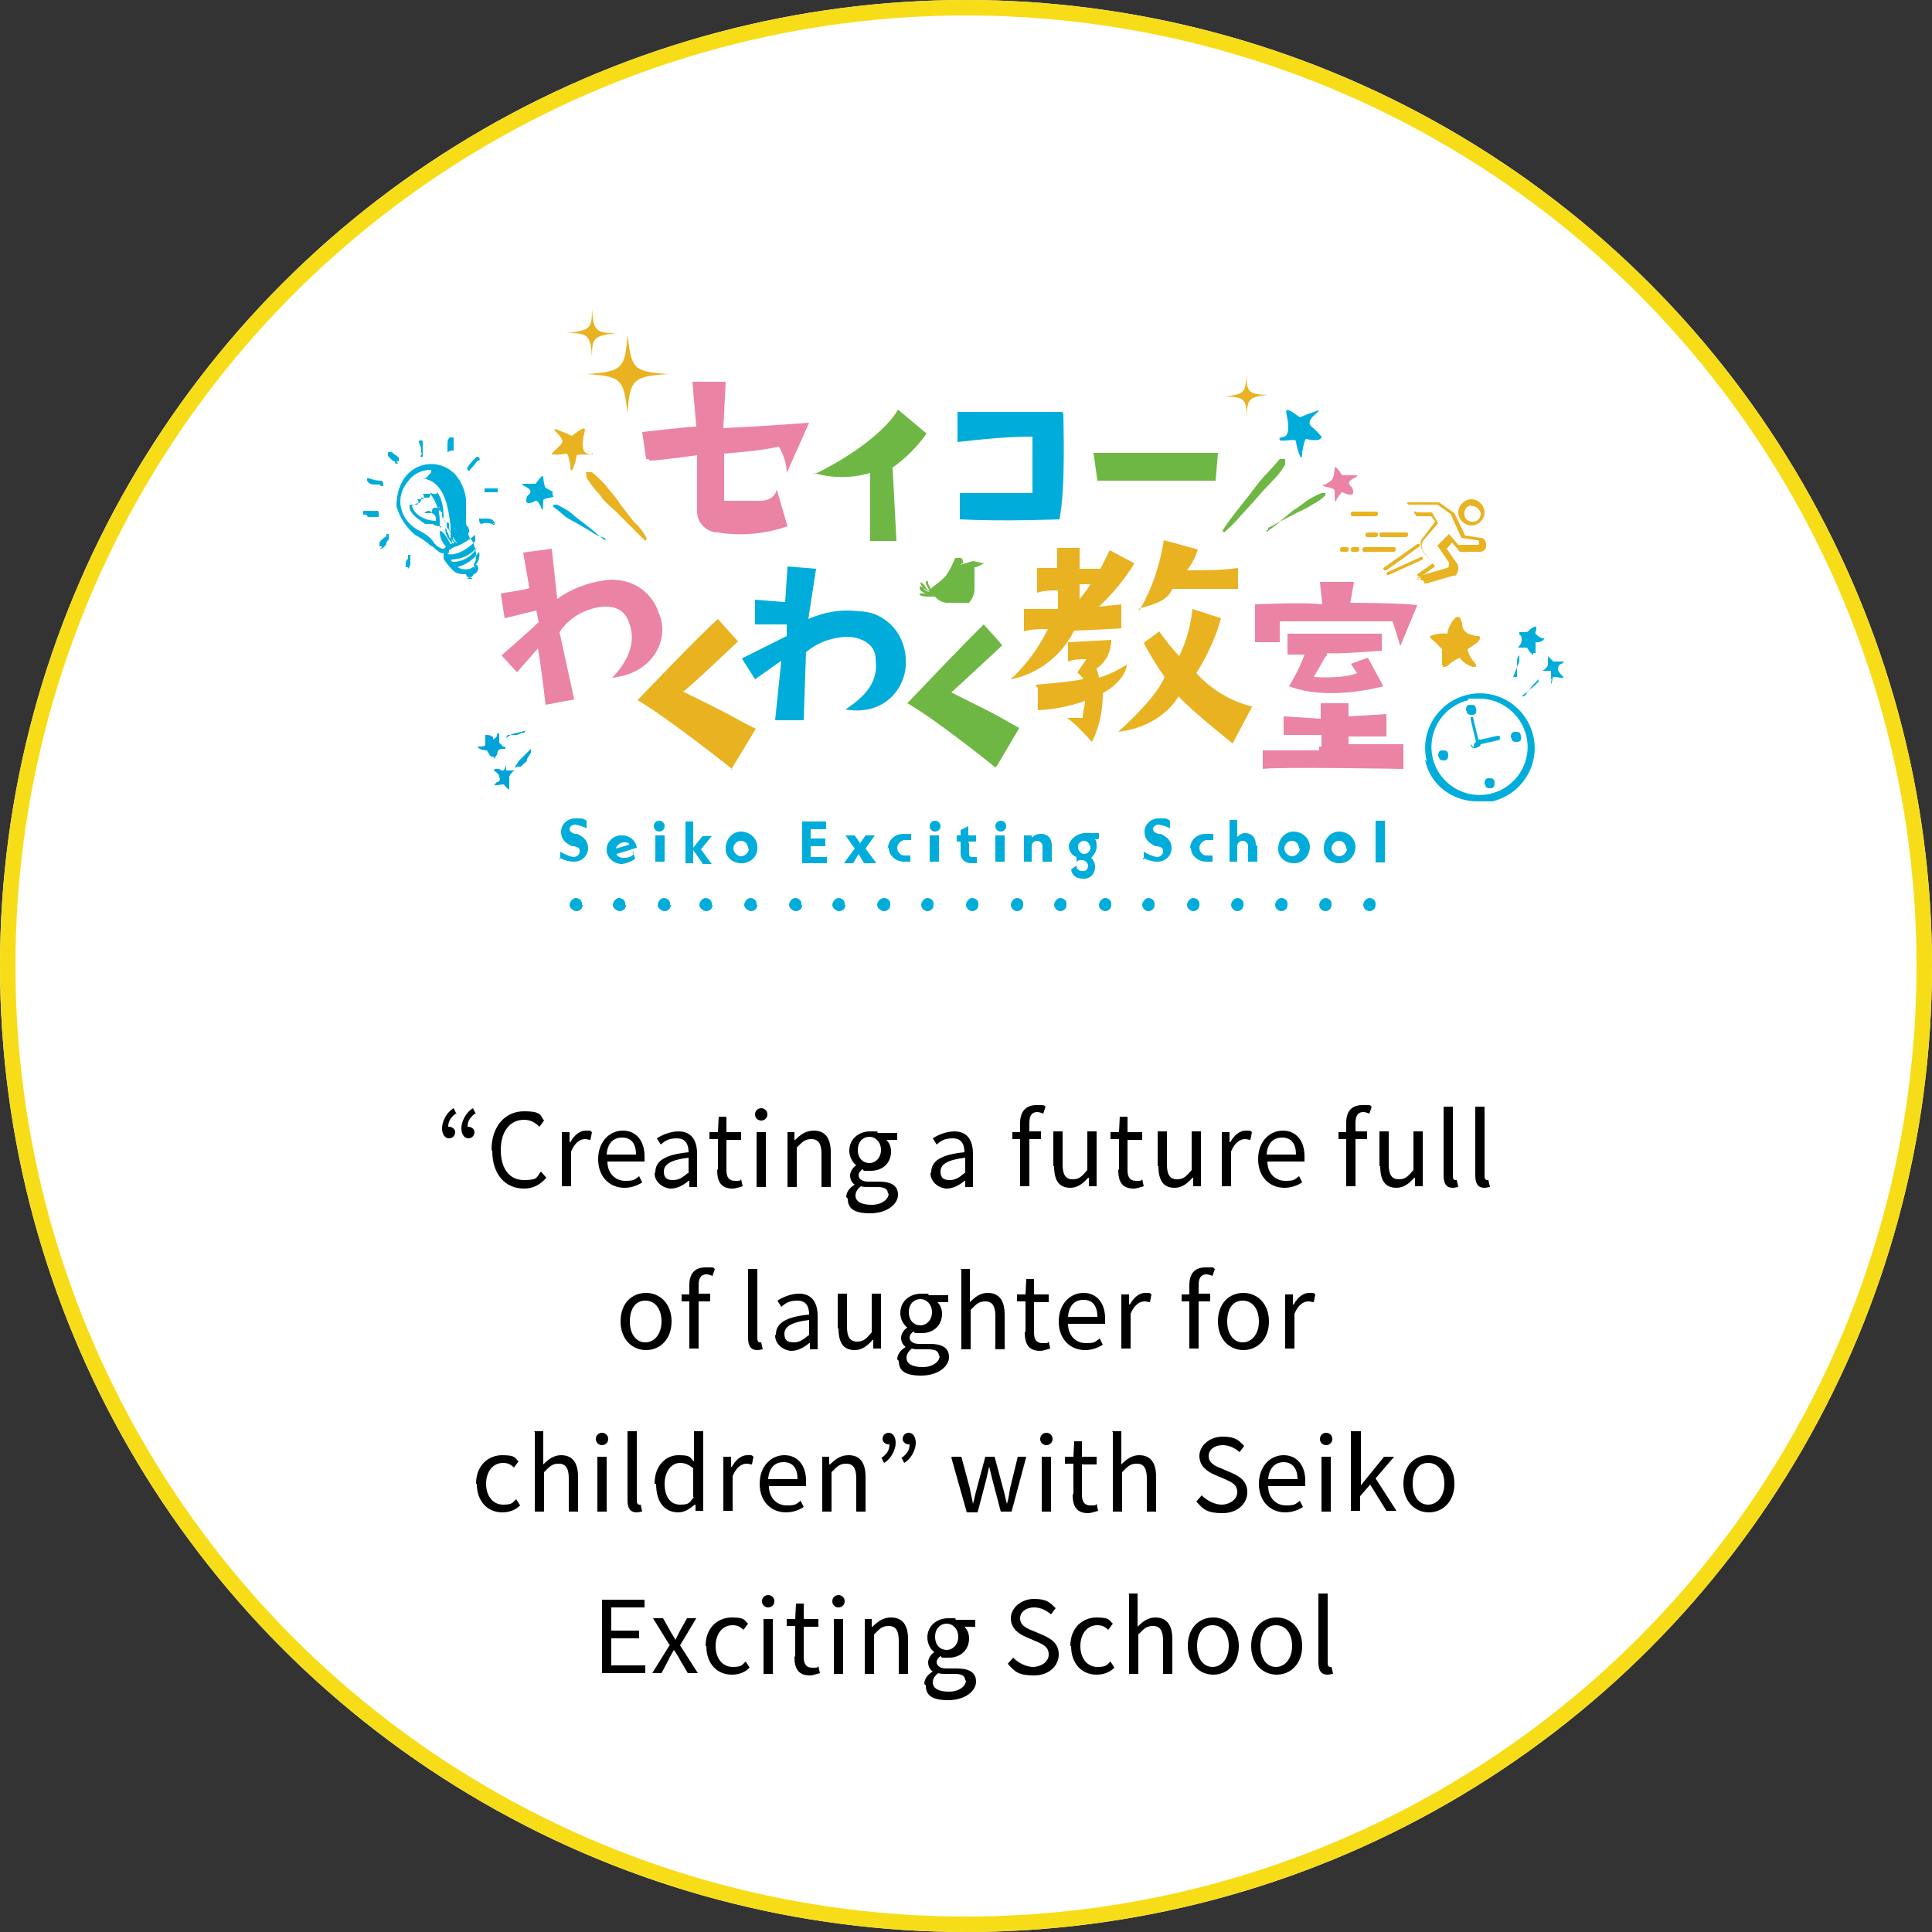 <?xml version="1.0" encoding="UTF-8"?>
<svg id="Layer_1" data-name="Layer 1" xmlns="http://www.w3.org/2000/svg" version="1.1" viewBox="0 0 250 250">
  <rect x="0" y="0" width="250" height="250" fill="#333333" stroke="none"/>
  <defs>
    <style>
      .cls-1 {
        fill: #6eb744;
      }

      .cls-1, .cls-2, .cls-3, .cls-4, .cls-5, .cls-6, .cls-7, .cls-8, .cls-9, .cls-10 {
        stroke-width: 0px;
      }

      .cls-11 {
        fill: none;
        stroke: #f7dd18;
        stroke-width: 2px;
      }

      .cls-2, .cls-10 {
        fill: #e8b221;
      }

      .cls-3 {
        fill: #000;
      }

      .cls-4 {
        fill: #00a4d9;
      }

      .cls-5, .cls-6 {
        fill: #00adda;
      }

      .cls-6, .cls-8, .cls-10 {
        fill-rule: evenodd;
      }

      .cls-7, .cls-8 {
        fill: #eb83a5;
      }

      .cls-9 {
        fill: #fff;
      }
    </style>
  </defs>
  <g id="_mitsui" data-name=" mitsui">
    <g id="_楕円形_13" data-name=" 楕円形 13">
      <circle class="cls-9" cx="125" cy="125" r="125"/>
      <circle class="cls-11" cx="125" cy="125" r="124"/>
    </g>
  </g>
  <g id="_グループ_279" data-name=" グループ 279">
    <g id="_グループ_2512" data-name=" グループ 2512">
      <g id="_グループ_2497" data-name=" グループ 2497">
        <g id="_グループ_2491" data-name=" グループ 2491">
          <path id="_パス_6" data-name=" パス 6" class="cls-2" d="M190.4,68c-.9,0-1.7-.8-1.7-1.7s.8-1.7,1.7-1.7,1.7.8,1.7,1.7-.8,1.7-1.7,1.7h0ZM190.4,65.4c-.6,0-1,.6-.9,1.2,0,.6.6,1,1.2.9.5,0,.9-.5.9-1s-.6-1.1-1.2-1h0Z"/>
        </g>
        <g id="_グループ_2493" data-name=" グループ 2493">
          <path id="_パス_8" data-name=" パス 8" class="cls-2" d="M184.1,75.1c-.2,0-.3,0-.3-.3h0v-.3l3.4-1c.3,0,.3-.3.3-.7h0l-1.5-2.2,1.5-1.5,1.2,1.4h2.4c.2,0,.3,0,.3-.3h0c0-.2-.1-.3-.3-.3h0l-2-.3-1.4-3.1-1.7-1.2h-3.6c-.2,0-.3,0-.3-.3h4.1l2,1.4,1.4,2.9,2,.3c.4,0,.7.4.7.8v.3c0,.4-.4.7-.8.7h-2.6l-1-1.2-.7.8,1.4,2c.2.5.1,1.2-.3,1.5h-.3l-3.4,1h-.3v-.2l-.2-.2Z"/>
        </g>
        <g id="_グループ_2494" data-name=" グループ 2494">
          <path id="_パス_9" data-name=" パス 9" class="cls-2" d="M183.7,74.6c-.2,0-.3,0-.3-.3h0l2-1.4-1.2-1.4c-.5-.7-.5-1.7,0-2l1.5-2-.5-.7h-1.9s-.3-.3-.3-.5c0,0,0-.3.3,0h2l.8,1.4-1.9,2.2c-.3.5-.3,1.1,0,1.5l1.5,1.9-2.4,1.7h.3l-.2-.3h.3Z"/>
        </g>
        <g id="_グループ_2495" data-name=" グループ 2495">
          <path id="_パス_10" data-name=" パス 10" class="cls-2" d="M179.7,74.4c-.2,0-.3,0-.3-.3h0l4.4-2h.3v.3h0l-4.4,2Z"/>
        </g>
        <g id="_グループ_2496" data-name=" グループ 2496">
          <path id="_パス_11" data-name=" パス 11" class="cls-2" d="M179.3,73.8c-.2,0-.3,0-.3-.3h0l4.4-3.1h.3v.3l-4.3,3.1h-.2.1Z"/>
        </g>
      </g>
      <g id="_グループ_2507" data-name=" グループ 2507">
        <g id="_グループ_2504" data-name=" グループ 2504">
          <path id="_パス_17" data-name=" パス 17" class="cls-2" d="M180.3,71.4h-3.7c-.2,0-.3,0-.3-.3h0c0-.2.1-.3.3-.3h3.7c.2,0,.3,0,.3.3h0c0,.2-.1.3-.3.3Z"/>
        </g>
        <g id="_グループ_2505" data-name=" グループ 2505">
          <path id="_パス_18" data-name=" パス 18" class="cls-2" d="M175.6,71.4h-.5c-.2,0-.3,0-.3-.3h0c0-.2.1-.3.3-.3h.5c.2,0,.3,0,.3.3h0c0,.2-.1.3-.3.3Z"/>
        </g>
        <g id="_グループ_2506" data-name=" グループ 2506">
          <path id="_パス_19" data-name=" パス 19" class="cls-2" d="M174.2,71.4h-.5c-.2,0-.3,0-.3-.3h0c0-.2.1-.3.3-.3h.5c.2,0,.3,0,.3.3h0c0,.2,0,.3-.3.3Z"/>
        </g>
      </g>
      <g id="_グループ_2508" data-name=" グループ 2508">
        <path id="_パス_20" data-name=" パス 20" class="cls-2" d="M178,66.8h-2.9c-.2,0-.3,0-.3-.3h0c0-.2.1-.3.3-.3h2.9c.2,0,.3,0,.3.3h0c0,.2-.1.3-.3.3Z"/>
      </g>
      <g id="_グループ_2511" data-name=" グループ 2511">
        <g id="_グループ_2509" data-name=" グループ 2509">
          <path id="_パス_21" data-name=" パス 21" class="cls-2" d="M181.9,69.5h-3.1c-.2,0-.3,0-.3-.3h0c0-.2,0-.3.3-.3h3.1c.2,0,.3,0,.3.3h0c0,.2-.1.3-.3.3Z"/>
        </g>
        <g id="_グループ_2510" data-name=" グループ 2510">
          <path id="_パス_22" data-name=" パス 22" class="cls-2" d="M178,69.5h-1c-.2,0-.3,0-.3-.3h0c0-.2.1-.3.3-.3h1c.2,0,.3,0,.3.3h0c0,.2-.1.3-.3.3Z"/>
        </g>
      </g>
    </g>
    <path id="_パス_116" data-name=" パス 116" class="cls-7" d="M83.6,59.3l-.5-3.4s6.1-.7,7-.7l-.5-5.8h4.3l-.3,6s6.1-.3,11.1-.7l-2.9,6.5c0-1.2-.4-2.3-1-3.4-2.4.5-4.7.7-7.1.9v6.1h4.8c1,0,1.9-.6,2-1.5l1.4,4.8c-2.9,1-6,1.3-9,.8-1.5,0-2.8-1.3-2.7-2.9v-7.1s-4.9.7-6.1.7h0l-.2-.2h-.3Z"/>
    <path id="_パス_117" data-name=" パス 117" class="cls-1" d="M105.5,61.3c4.6-2.2,9.2-5.6,10.7-8.3l3.7,3.1c-1.2,1.7-2.7,3.2-4.4,4.4l.5,9.5h-3.4v-8.8c-2.4.7-4.9.7-7.3,0h0l.2.2h0Z"/>
    <path id="_パス_118" data-name=" パス 118" class="cls-5" d="M137.6,53.4c0,2,.3,9.5-.5,13.8,0,0-7.3.3-12.9,0v-3.4h9.4v-7.3c-3.1,0-6.3.3-9.7.7v-3.9h13.6v.3l.2-.2h-.1Z"/>
    <path id="_パス_119" data-name=" パス 119" class="cls-1" d="M141.6,58.6h16l-.3,3.6h-15.3l-.5-3.6h.2,0Z"/>
    <path id="_パス_120" data-name=" パス 120" class="cls-7" d="M85.3,79.4c1.4,3.6-1,7.8-6.1,8.3,2-2,3.2-4.6,2.2-7.1-.5-1.7-2-2.4-4.1-2-2,.4-3.8,1.5-4.9,3.2l1.9,8.7-3.7.7s-.7-6-1-7.3l-2.7,3.1-2-2.2s3.7-3.2,4.8-4.3l-.3-1.5-4.1,1-.5-3.2s3.2-.5,3.7-.7l-.8-4.6,3.7-.5.7,6.5c1.8-1.3,3.9-2.1,6.1-2.4,3.2-.5,6.2,1.3,7.1,4.4h.2-.2Z"/>
    <path id="_パス_121" data-name=" パス 121" class="cls-2" d="M94.6,99.4s-8.3-6.6-12.1-8.8c0,0,8.3-8.7,10.4-10.5l2.6,2.9s-6.1,5.8-7.1,6.5c8,3.9,6.1,3.2,9.4,4.8l-3.2,5.3h.2l-.2-.2Z"/>
    <path id="_パス_122" data-name=" パス 122" class="cls-5" d="M117.2,85.2c.3,3.7-2.7,7.5-7.8,6.6,2.6-1.7,4.3-3.6,3.9-6.5,0-1.7-1.4-2.7-3.4-2.9-2.1,0-4.1.7-5.6,2l-.3,8.8h-3.7l.8-7.7-3.4,2.4-1.7-2.7,5.8-2.9v-1.5h-4.1v-3.2s3.6.3,3.9.3l.3-4.6,3.7.3-1,6.5c2-.9,4.3-1.3,6.5-1,3.3,0,5.9,2.7,6.1,6h0Z"/>
    <path id="_パス_123" data-name=" パス 123" class="cls-1" d="M128.8,99.3s-7.8-6.3-11.4-8.3c0,0,7.8-8.2,9.9-10.2l2.4,2.7s-5.8,5.4-6.6,6.1c7.5,3.7,6,3.1,8.8,4.6l-2.9,4.9h0s-.2.2-.2.2Z"/>
    <path id="_パス_124" data-name=" パス 124" class="cls-2" d="M131,87.7c1.9-1.8,3.4-3.9,4.6-6.3-1,0-2.1,0-3.1.3v-2.9h4.4v-2.4c-.9,0-1.8,0-2.7.3v-3.2h2.6v-2.6h2.9v2.7h2.7l1.2-2.4,3.2,1.7c-1.3,2.1-2.8,3.9-4.6,5.6l2.9-.3v3.1s-4.9.3-6.1.3c-1.6,3.2-4.6,5.6-8.2,6.3h0l.2-.3h0ZM134.1,88.6s6-.5,6.1-.8l-.8-.8,1.2-1.7c-.8,0-1.6,0-2.4.3v-2.5l5.6-.3c0,1.5-.7,2.9-1.9,3.7,0,.3.3.7.3,1.2,1.3-.4,2.5-1,3.6-1.7,0,.8-.8,2.4-3.1,3.7,0,2.2-.4,4.3-1.4,6.3-1-1.1-2-2.2-3.2-3.1h2c0-.8.3-1.7.3-2.2-2,.7-4,1.1-6.1,1.2v-2.9h0l-.3-.3h0ZM139.7,77.5c.5-.6,1-1.2,1.4-1.9h-1.4v1.9h0ZM162.1,91.3l-2.6,4.9s-5.4-4.3-7-6.1c0,0-2,3.9-7.8,4.6,2.2-2,5.1-4.9,6-7.1-1-1.4-1.9-2.9-2.7-4.4l2-1.5c.8,1.1,1.6,2.2,2.6,3.2.9-1.9,1.5-4,1.7-6.1l3.7,1.2c-.7,2.5-1.8,4.9-3.2,7.1,1.9,2.1,4.4,3.6,7.1,4.3h.2ZM147.5,78.9c1.6-2.8,2.6-5.8,3.1-9l4.4,1.2c-.3,1-.8,1.9-1.4,2.7,2.2,0,4.4,0,6.6-.3v2.7h-8.5c-.7,1.7-2.6,2-4.4,2.6h0l.2.2h0Z"/>
    <path id="_パス_125" data-name=" パス 125" class="cls-7" d="M174.4,78s6.8,0,9,.3l-2.2,5.3s-.8-2.6-1-3.2h-14.6v2.7h-3.2v-4.9s6.8-.3,8.7,0l-.3-2.9h4.4l-.5,2.9h0l-.2-.2h0ZM171,96.6v-1.5h-4.9v-2.4l4.8.3v-2h3.6v1.7l4.9-.3v2.9h-4.9v1h7.1v3.2s-16.3-.3-18.2,0v-2.4h7.3v-.5h.3,0ZM171.5,85l-1.5,2.6s3.6.3,5.6-.5l-.8-1.2,2.2-.8,2,3.7s-7,2-12.2,0c.8-1.3,1.5-2.7,2-4.1h-2.2v-2.7h12.2v2.2s-6.1.5-7.1.3h0v.3l-.2.2Z"/>
    <path id="_パス_126" data-name=" パス 126" class="cls-1" d="M158.1,68.8c.5-.8,1.1-1.6,1.7-2.4l1.9-2.4c.6-.8,1.2-1.6,1.9-2.4.7-.7,1.4-1.5,2-2.2h.7v.7c-.5.9-1.2,1.7-1.9,2.4s-1.4,1.5-2,2.2l-2,2.2c-.6.7-1.3,1.4-2,2h0l-.2-.2h0Z"/>
    <path id="_パス_127" data-name=" パス 127" class="cls-6" d="M165.7,56.6c-.8.9,2,0,2,.5s.8,3.4.8,1.4c0,0,.3-1.7.5-1.7,0,0,2,.5,2-.3-.4-.5-.9-1-1.4-1.4-.7-.9,1.4-1.9,1-2,0,0-1.5.5-2.4.9-2.7-2-1.5-.5-1.5,1.2s-.8,1.2-1.2,1.5h.2Z"/>
    <path id="_パス_128" data-name=" パス 128" class="cls-1" d="M164,68.8c.5-.5,1.2-.8,1.7-1.4l1.7-1.4c.5-.3,1.2-.8,1.7-1.2.6-.4,1.2-.7,1.9-1h.5v.3c-.5.5-1.1.9-1.7,1.2-.6.4-1.2.7-1.9,1l-1.9,1c-.7.3-1.2.7-1.9,1h0v.3h-.2v.2Z"/>
    <path id="_パス_129" data-name=" パス 129" class="cls-8" d="M171.3,62.7c-.7.3,1.4.3,1.4.8s0,2.2.3,1c0,0,.7-1,.7-.8,0,0,1.4.7,1.4,0s-.3-.7-.5-1c-.3-.7,1.2-.9,1-1.2h-1.9c-1.4-2-.8-.7-1.2.3,0,.3-.7.7-1,.9h-.2Z"/>
    <path id="_パス_130" data-name=" パス 130" class="cls-2" d="M83.7,69.7c-.4-.8-1-1.6-1.7-2.2l-1.7-2.2c-.5-.8-1.1-1.5-1.7-2.2-.6-.8-1.3-1.4-2-2h-.7c-.2,0,0,.3,0,.7.5.8,1,1.5,1.7,2.2.5.8,1.2,1.4,1.9,2l2,2,2,2h0s.2-.3.2-.3Z"/>
    <path id="_パス_131" data-name=" パス 131" class="cls-10" d="M76.6,58.5c.7.7-2,0-2,.5s-.8,3.1-.8,1.2c0,0-.3-1.7-.5-1.5,0,0-2,.3-1.9,0l1.2-1.2c.7-.9-1.2-1.7-.8-2,0,0,1.4.5,2.2.9,2.6-2,1.4-.5,1.4,1s.7,1.2,1,1.5h0l.3-.3h0Z"/>
    <path id="_パス_132" data-name=" パス 132" class="cls-5" d="M78.3,69.9c-.5-.3-1-.8-1.5-1.2l-1.5-1.2c-.5-.3-1-.8-1.5-1.2s-1.2-.7-1.7-1h-.5v.3c.5.3,1,.8,1.5,1.2s1.2.7,1.7,1l1.7,1c.5.4,1.1.6,1.7.8h0l.2.2h0Z"/>
    <path id="_パス_133" data-name=" パス 133" class="cls-6" d="M71.5,64.1c.7.3-1.4.3-1.2.7,0,0,0,2-.3.8,0,0-.5-1-.7-.8,0,0-1.2.7-1.2,0s.3-.7.5-1c.3-.7-1.2-.9-1-1.2h1.7c1.4-1.9.8-.7,1.2.3,0,.3.7.5,1,.7v.5h0Z"/>
    <path id="_パス_134" data-name=" パス 134" class="cls-10" d="M75.9,48.4c4.6.3,4.8.7,5.3,5.1.3-4.4.7-4.8,5.3-5.1-4.6-.3-4.8-.7-5.3-5.1-.3,4.4-.7,4.8-5.3,5.1Z"/>
    <path id="_パス_135" data-name=" パス 135" class="cls-10" d="M73.5,43.1c2.6,0,2.9.3,3.1,3.1,0-2.6.3-2.7,3.1-3.1-2.6,0-2.9-.3-3.1-3.1,0,2.6-.3,2.7-3.1,3.1Z"/>
    <path id="_パス_137" data-name=" パス 137" class="cls-1" d="M124.6,72.7c0-.2,0-.4-.3-.5h-.7c-.3.7-.6,1.4-1,2-.5.8-1.5,1.4-2.2,2,0-.3-.3-.5-.3-.8s-.3-.3-.3,0,.3.7.5,1c-.3,0-.5-.3-.7-.7,0,0-.5-.5-.5-.3,0,.5.8,1,1.2,1.2-.3,0-.6-.2-.8-.5,0,0-.5-.5-.5,0s1,.8,1.4.8c0,0-1.4-.3-1.4,0s1,.3,1.2.3h.8c.3.4.8.7,1.4.8h1v1.5h0v-1.5h1.7v1.7h0v-1.7h.3c.4-.5.7-1.1.7-1.7v-.3h0v-.3h0v-.3h0v-.3h0v-1.7c.4,0,.8-.3,1.2-.5l-1.4-.3h0l-1.7.5.5-.3h0Z"/>
    <path id="_合体_1" data-name=" 合体 1" class="cls-5" d="M184.6,98.4c-.9-3.8,1.5-7.6,5.3-8.5s7.6,1.5,8.5,5.3-1.5,7.6-5.3,8.5h-1.9c-3.3,0-6.2-2.2-6.8-5.4h0l.2.2h0ZM190,90.6c-3.3.8-5.4,4.1-4.6,7.5.8,3.3,4.1,5.4,7.5,4.6,3.3-.8,5.4-4.1,4.6-7.5-.7-2.8-3.2-4.8-6.1-4.8h-1.5l.2.2h0ZM192.1,101.5c0-.3,0-.8.5-.8s.7,0,.8.5c0,.3,0,.8-.5.8h0c-.3,0-.7,0-.7-.5h-.2,0ZM186.1,97.9c0-.3,0-.8.5-.8s.7,0,.8.5c0,.3,0,.8-.5.8h0c-.3,0-.7,0-.7-.5h-.2,0ZM190.7,96.7c0-.3,0-.5.3-.7l-.7-2.9v-.3h.3l.7,2.9h.3l2.2-.5c.2,0,.3,0,.3.3h0c0,.2-.1.3-.3.3h0l-2.2.5c0,.3-.5.5-.8.5s-.5-.2-.5-.5h0l.3.3h0ZM195.5,95.5c0-.3,0-.8.5-.8s.7,0,.8.5,0,.8-.5.8h0c-.3,0-.7,0-.7-.5h-.2,0ZM189.7,92c0-.3,0-.8.5-.8s.7,0,.8.5,0,.8-.5.8h0c-.3,0-.7,0-.7-.5h-.2,0Z"/>
    <g id="_グループ_274" data-name=" グループ 274">
      <path id="_パス_240" data-name=" パス 240" class="cls-5" d="M72.5,111.2v-1c.5.3,1.1.6,1.7.7.4,0,.8-.3.8-.7s0-.5-.7-.7h-.3c-1-.5-1.4-1-1.4-1.9s.8-1.7,1.8-1.7h0c1.2,0,1,0,1.5.3v1c-.5-.3-1-.4-1.5-.5-.3,0-.6.2-.7.5,0,.2,0,.5.7.7h.3c1,.5,1.4,1,1.4,1.9s-.8,1.7-1.8,1.7h0c-.7,0-1.3-.2-1.9-.5h0v.2h0Z"/>
      <path id="_パス_241" data-name=" パス 241" class="cls-5" d="M81.9,110.3l.3.8c-.5.4-1.1.6-1.7.7-1,0-1.9-.7-2-1.7s.7-1.9,1.7-2h.3c1,0,1.8.7,1.9,1.6h0l-2.6.8c0,.3.5.5.8.5.5,0,1,0,1.4-.5h0v-.3h-.2,0ZM79.7,109.8l1.7-.5c0-.3-.3-.3-.7-.3s-1,.4-1,.9h0v-.2h0Z"/>
      <path id="_パス_242" data-name=" パス 242" class="cls-5" d="M84.6,106.9c0-.4.3-.7.7-.7s.7.3.7.7-.3.7-.7.7-.7-.3-.7-.7ZM84.8,108.1h1.2v3.4h-1.2v-3.4Z"/>
      <path id="_パス_243" data-name=" パス 243" class="cls-5" d="M90.9,111.7l-1.2-1.7v1.7h-1v-5.4h1v3.4l1.2-1.5h1.2l-1.4,1.7,1.4,1.9h-1.2Z"/>
      <path id="_パス_244" data-name=" パス 244" class="cls-5" d="M93.9,109.8c0-1.1.7-2.1,1.9-2.2,1.1,0,2.1.7,2.2,1.9s-.7,2.1-1.9,2.2h-.2c-1.1,0-2-.8-2-1.8h0ZM96.8,109.8c0-.5-.4-1-.9-1h0c-.6,0-1,.5-1,1s.5,1,1,1,1-.5,1-1h0Z"/>
      <path id="_パス_245" data-name=" パス 245" class="cls-5" d="M107,110.7v1h-3.2v-5.4h3.1v1h-2v1.2h1.9v1h-1.9v1.4h2l.2-.2h0Z"/>
      <path id="_パス_246" data-name=" パス 246" class="cls-5" d="M111.8,111.7l-.7-1.2-.7,1.2h-1.2l1.4-1.9-1.2-1.7h1.2l.7,1,.7-1h1.2l-1.2,1.7,1.4,1.9h-1.6Z"/>
      <path id="_パス_247" data-name=" パス 247" class="cls-5" d="M114.9,109.8c0-1.1.9-1.9,2-1.9h1v.8h-.8c-.5,0-1,.5-1,1s.4,1,.9,1h.8v.8h-.8c-1.1,0-2-.8-2-1.8h-.2,0Z"/>
      <path id="_パス_248" data-name=" パス 248" class="cls-5" d="M120.3,106.9c0-.4.3-.7.7-.7s.7.3.7.7-.3.7-.7.7-.7-.3-.7-.7ZM120.3,108.1h1.2v3.4h-1.2v-3.4Z"/>
      <path id="_パス_249" data-name=" パス 249" class="cls-5" d="M125.4,109v1.4c0,.3,0,.5.5.5h.5v.8h-.7c-.7,0-1.3-.4-1.4-1.1v-1.7h-.5v-.8h.5v-.7l1-.5v1.2h1v.8h-1v.2h0Z"/>
      <path id="_パス_250" data-name=" パス 250" class="cls-5" d="M128.8,106.9c0-.4.3-.7.7-.7s.7.3.7.7-.3.7-.7.7-.7-.3-.7-.7ZM128.8,108.1h1.2v3.4h-1.2v-3.4Z"/>
      <path id="_パス_251" data-name=" パス 251" class="cls-5" d="M136.1,109.5v2h-1.2v-2c0-.3-.2-.6-.6-.7h-.1c-.4,0-.7.3-.7.7v2h-1v-3.4h1v.3c.3-.3.7-.5,1.2-.5.8,0,1.4.5,1.4,1.5h0Z"/>
      <path id="_パス_252" data-name=" パス 252" class="cls-5" d="M142.1,108.6h-.5c.3,0,.3.5.3,1s-.3,1-.7,1.4c.3.3.5.7.5,1.2,0,.9-.7,1.6-1.6,1.5h0c-.8,0-1.4-.4-1.5-1.2l.7-.5c0,.5.3.7.8.7s.6-.2.7-.6h0c0-.5-.4-.8-.8-.8-.3,0-.6,0-.7.3v-.7c-.6-.2-1-.8-1-1.4s.7-1.5,1.9-1.7h2v.7h0ZM139.5,109.6c0,.5.4.9.8.9s.8-.4.8-.8-.4-.9-.8-.9h0c-.4,0-.8.3-.8.7h0Z"/>
      <path id="_パス_253" data-name=" パス 253" class="cls-5" d="M148,111.2v-1c.5.3,1.1.6,1.7.7.4,0,.8-.3.8-.7s0-.5-.7-.7h-.3c-1-.5-1.4-1-1.4-1.9s.8-1.7,1.8-1.7h0c1.2,0,1,0,1.5.3v1c-.5-.3-1-.4-1.5-.5-.3,0-.6.2-.7.5,0,.2,0,.5.7.7h.3c1,.5,1.4,1,1.4,1.9s-.8,1.7-1.8,1.7h0c-.7,0-1.3-.2-1.9-.5h0v.2h0Z"/>
      <path id="_パス_254" data-name=" パス 254" class="cls-5" d="M154,109.8c0-1.1.9-1.9,2-1.9h1v.8h-.8c-.5,0-1,.5-1,1s.4,1,.9,1h.8v.8h-.8c-1.1,0-2-.8-2-1.8h-.2.1Z"/>
      <path id="_パス_255" data-name=" パス 255" class="cls-5" d="M162.7,109.5v2h-1.2v-2c0-.3-.2-.6-.6-.7h-.1c-.4,0-.7.3-.7.7v2h-1v-5.4h1v2.2c.3-.3.6-.5,1-.5.8,0,1.4.5,1.4,1.5h0l.2.2h0Z"/>
      <path id="_パス_256" data-name=" パス 256" class="cls-5" d="M165.4,109.8c0-1.1.7-2.1,1.9-2.2,1.1,0,2.1.7,2.2,1.9,0,1.1-.7,2.1-1.9,2.2h-.2c-1.1,0-2-.8-2-1.8h0ZM168.1,109.8c0-.5-.4-1-.9-1h0c-.6,0-1,.5-1,1s.5,1,1,1,1-.5,1-1h-.1Z"/>
      <path id="_パス_257" data-name=" パス 257" class="cls-5" d="M171.3,109.8c0-1.1.7-2.1,1.9-2.2,1.1,0,2.1.7,2.2,1.9,0,1.1-.7,2.1-1.9,2.2h-.2c-1.1,0-2-.8-2-1.8h0ZM174.2,109.8c0-.5-.4-1-.9-1h0c-.6,0-1,.5-1,1s.5,1,1,1,1-.5,1-1h-.1Z"/>
      <path id="_パス_258" data-name=" パス 258" class="cls-5" d="M178,106.2h1.2v5.4h-1.2v-5.4Z"/>
    </g>
    <g id="_グループ_275" data-name=" グループ 275">
      <path id="_パス_259" data-name=" パス 259" class="cls-5" d="M75.4,117.1c0,.5-.4.8-.8.8s-.9-.4-.9-.8.4-.9.8-.9h0c.4,0,.8.3.8.7h0c0,0,0,.2,0,.2Z"/>
      <path id="_パス_260" data-name=" パス 260" class="cls-5" d="M81,117.1c0,.5-.4.8-.8.8s-.9-.4-.9-.8.4-.9.8-.9h0c.4,0,.8.3.8.7h0c0,0,0,.2,0,.2Z"/>
      <path id="_パス_261" data-name=" パス 261" class="cls-5" d="M86.8,117.1c0,.5-.4.8-.8.8s-.9-.4-.9-.8.4-.9.8-.9h0c.4,0,.8.3.8.7h0c0,0,0,.2,0,.2Z"/>
      <path id="_パス_262" data-name=" パス 262" class="cls-5" d="M92.2,117.1c0,.5-.4.8-.8.8s-.9-.4-.9-.8.4-.9.8-.9h0c.4,0,.8.3.8.7h0c0,0,0,.2,0,.2Z"/>
      <path id="_パス_263" data-name=" パス 263" class="cls-5" d="M98,117.1c0,.5-.4.8-.8.8s-.9-.4-.9-.8.4-.9.8-.9h0c.4,0,.8.3.8.7h0c0,0,0,.2,0,.2Z"/>
      <path id="_パス_264" data-name=" パス 264" class="cls-5" d="M103.8,117.1c0,.5-.4.8-.8.8s-.9-.4-.9-.8.4-.9.8-.9h0c.4,0,.8.3.8.7h0c0,0,0,.2,0,.2Z"/>
      <path id="_パス_265" data-name=" パス 265" class="cls-5" d="M109.4,117.1c0,.5-.4.8-.8.8s-.9-.4-.9-.8.4-.9.8-.9h0c.4,0,.8.3.8.7h0c0,0,0,.2,0,.2Z"/>
      <path id="_パス_266" data-name=" パス 266" class="cls-5" d="M115.2,117.1c0,.5-.4.8-.8.8s-.9-.4-.9-.8.4-.9.9-.9h0c.4,0,.8.3.8.7h0v.2Z"/>
      <path id="_パス_267" data-name=" パス 267" class="cls-5" d="M120.8,117.1c0,.5-.4.8-.8.8s-.8-.4-.8-.8.4-.9.8-.9h0c.4,0,.8.3.8.7h0v.2Z"/>
      <path id="_パス_268" data-name=" パス 268" class="cls-5" d="M126.6,117.1c0,.5-.4.8-.8.8s-.8-.4-.8-.8.4-.9.8-.9h0c.4,0,.8.3.8.7h0v.2Z"/>
      <path id="_パス_269" data-name=" パス 269" class="cls-5" d="M132.4,117.1c0,.5-.4.8-.8.8s-.8-.4-.8-.8.4-.9.8-.9h0c.4,0,.8.3.8.7h0v.2Z"/>
      <path id="_パス_270" data-name=" パス 270" class="cls-5" d="M138,117.1c0,.5-.4.8-.8.8s-.8-.4-.8-.8.4-.9.8-.9h0c.4,0,.8.3.8.7h0v.2Z"/>
      <path id="_パス_271" data-name=" パス 271" class="cls-5" d="M143.8,117.1c0,.5-.4.8-.8.8s-.8-.4-.8-.8.4-.9.8-.9h0c.4,0,.8.3.8.7h0v.2Z"/>
      <path id="_パス_272" data-name=" パス 272" class="cls-5" d="M149.4,117.1c0,.5-.4.8-.8.8s-.8-.4-.8-.8.4-.9.8-.9h0c.4,0,.8.3.8.7h0v.2Z"/>
      <path id="_パス_273" data-name=" パス 273" class="cls-5" d="M155.2,117.1c0,.5-.4.8-.8.8s-.8-.4-.8-.8.4-.9.8-.9h0c.4,0,.8.3.8.7h0v.2Z"/>
      <path id="_パス_274" data-name=" パス 274" class="cls-5" d="M160.9,117.1c0,.5-.4.8-.8.8s-.8-.4-.8-.8.4-.9.8-.9h0c.4,0,.8.3.8.7h0v.2Z"/>
      <path id="_パス_275" data-name=" パス 275" class="cls-5" d="M166.6,117.1c0,.5-.4.8-.8.8s-.8-.4-.8-.8.4-.9.8-.9h0c.4,0,.8.3.8.7h0v.2Z"/>
      <path id="_パス_276" data-name=" パス 276" class="cls-5" d="M172.3,117.1c0,.5-.4.8-.8.8s-.8-.4-.8-.8.4-.9.8-.9h0c.4,0,.8.3.8.7h0v.2Z"/>
      <path id="_パス_277" data-name=" パス 277" class="cls-5" d="M178,117.1c0,.5-.4.8-.8.8s-.8-.4-.8-.8.4-.9.8-.9h0c.4,0,.8.3.8.7h0v.2Z"/>
    </g>
    <g id="_グループ_277" data-name=" グループ 277">
      <g id="_グループ_276" data-name=" グループ 276">
        <path id="_パス_278" data-name=" パス 278" class="cls-5" d="M60.9,73.9c0,1,1.5,0,.8-.8h0c-.2,0-.3,0-.3.3h0c-.3.2-.5.3-.8.3h.3v.2ZM59.4,69.9h.3c-.3-.7-.3-1.9-1.2-2,.2.2.3.4.3.7.4.4.6.8.7,1.4h-.2.1Z"/>
        <path id="_パス_279" data-name=" パス 279" class="cls-5" d="M61.1,74.8h0c-.3,0-.7,0-.8-.5h0c-.6,0-1.2,0-1.7-.5s-.9-1-1.2-1.5h0v-.7c-.5,0-.7-.3-1-.5-.2-.2-.4-.4-.7-.5h0c-.6-.6-1.3-1-2-1.4h0c-1.2-1-2-2.3-2.4-3.7,0-1.5.4-3,1.4-4.1,1.6-1.7,4.2-1.8,5.9-.3.4.3.6.7.9,1.1.4.7.7,1.5.8,2.4v2.9c0,.3,0,.5.3.7,0,.3.3.5,0,.8,0,0,0,.5.3.7.4.5.6,1.2.7,1.9,0,.7,0,1-.3,1.4h0v1.2c0,.5-.8.7-1.2.7h1ZM59.1,73.3c.8.6,2,.5,2.6-.4.3-.4.4-1,.3-1.5-.7,1-1.7,1.7-2.9,2h0v-.2h0ZM58.6,72.7c1.4,0,2.6-.8,3.2-2h0c-.8,1.1-2.1,1.7-3.4,1.7,0,.2,0,.3.3.3h-.2.1ZM57.9,71.7c1.5.3,3.2-1.2,3.6-1.7v-.8c-.7.6-1.5,1.1-2.4,1.5-.3,0-.7.3-1,.5v.3h0s-.2.2-.2.2ZM55.7,60.8c-1.2,0-2.3.6-2.9,1.5-.8.9-1.2,2.2-.9,3.4.3,1.4,1.3,2.5,2.6,3.1.6.3,1.1.7,1.5,1.2h0c.3.5.7.8,1.2,1h0c.2,0,.4,0,.5-.3-.5-.5-.8-1.2-.8-1.9s.1-.6.3-.7c-.4,0-.9,0-1.2-.3h-1c-1-.7-2-1.4-2-2.2v-.3h1c.2-.2.2-.5,0-.7h.7c.2-.2.2-.5,0-.7h1c.7,1,1.2,2.2,1.2,3.4h0v1.4c.5,0,1,1,1.4,1.7h0c.3,0,.3-.3,0-.8v-.8h0v-.8c-.3-2.4-.8-5.8-3.7-6.1h.5l.7-.8v-.3ZM56.9,65.8c0,.2,0,.4.3.5h0v.5c0,.2.3.5.5.8h0c-.3-.2-.4-.5-.3-.8,0-1.1-.2-2.2-.8-3.1,0,.3-.7.3-.9,0,0,.3,0,.7-.3.7h-.9c0,.3,0,.5-.3.7-.3,0-.7.3-.9.3.3,1.4,2,2,3.1,2h0v-.3h0c0-.3-.2-.6-.5-.7h-1c.3-.3.7-.5,1,0,0-.3,0-.7.3-.7h.7v.3l-.3.3h0v-.5l.3-.2v.2ZM57.7,68.3c-.3.5.3,1.5.8,2h.3c-.2-.3-.4-.6-.7-.8,0,0,0-.5-.3-.7v-.3l-.2-.2h.1ZM59.1,70.2c-.3-.3-.5-.8-.8-1.2,0-.3-.3-.5-.5-.8h0v-.5h0v-.5h0c0,.3,0,.5.3.5h0v.5h0c0,.4.3.8.5,1.2,0,.3,0,.5.3.7h0l.2.2h0Z"/>
      </g>
      <path id="_パス_280" data-name=" パス 280" class="cls-5" d="M54.5,58.6h0v-.5c0-.3-.3-.7-.3-1h0s.3-.3.5,0v2h-.3l.2-.5h-.1Z"/>
      <path id="_パス_281" data-name=" パス 281" class="cls-5" d="M51.4,60h0c-.2,0-.3,0-.3-.3h0c-.3,0-.5-.3-.9-.7v-.5h.5c.3.3.7.5.9.7h0v.5h-.3l.2.3h-.1Z"/>
      <path id="_パス_282" data-name=" パス 282" class="cls-5" d="M47.5,66.6h-.5v-.5h1.7c.2,0,.3,0,.3.3h0v.5h-1.4l-.2-.3h.1Z"/>
      <path id="_パス_283" data-name=" パス 283" class="cls-5" d="M49.2,62.7h-.5c-.5,0-.9,0-1.2-.5h0v-.3h.3c.5.2,1,.3,1.5.3h0c.3,0,.3.5.3.7h-.3l-.2-.2h.1Z"/>
      <path id="_パス_284" data-name=" パス 284" class="cls-5" d="M49.4,70.7h-.3v-.5c.2-.3.5-.6.9-.8v-.3h.3v.7h0s-.3.3-.3.5c0,.3-.5.7-.9.8h0l.3-.3h0Z"/>
      <path id="_パス_285" data-name=" パス 285" class="cls-5" d="M52.8,73.4h-.3v-.3c0-.3,0-.6.3-.8v-.5h.3v.8c0,.4,0,.7-.3,1h0v-.2Z"/>
      <path id="_パス_286" data-name=" パス 286" class="cls-5" d="M63,63.7h-.3v-.5h1.7v.5h-1.4Z"/>
      <path id="_パス_287" data-name=" パス 287" class="cls-5" d="M63.8,67.8h0c-.3,0-.8-.3-1.5,0h0c-.3,0-.3-.5-.3-.7h.8c.5,0,.9,0,1.2.5h0v.3h-.3l.2-.2h-.1Z"/>
      <path id="_パス_288" data-name=" パス 288" class="cls-5" d="M61.8,59.6c-.3.4-.6.8-1,1.2,0,.3-.5,0-.3-.3.3-.5.7-1,1.2-1.4.3,0,.5.3.3.5h-.2Z"/>
      <path id="_パス_289" data-name=" パス 289" class="cls-5" d="M57.9,58.5h0v-.9c0-.4,0-.7.3-1h.5v1.7h-.3l-.5.2Z"/>
    </g>
    <g id="_グループ_278" data-name=" グループ 278">
      <path id="_パス_290" data-name=" パス 290" class="cls-4" d="M66,102.2s-.3,0-.8-.7h0c-.7,0-1.2.3-1.2,0h0l.3-.3c.3,0,.5-.3.3-.7h0c0-.3-.5-.7-.7-.8h0c0-.3.7-.3,1,0h.3l.3-.7v.7h1.2c-.3,0-.7.5-.8.8v1.2h0v.5h.1Z"/>
      <path id="_パス_291" data-name=" パス 291" class="cls-4" d="M66.7,99.4h0v-.3c.2-.2.3-.5.5-.7l1.5-1.5h0v.5h0l-.5.8h0c0,.2,0,.4-.3.5l-.5.5h-.5l-.2.2Z"/>
      <path id="_パス_292" data-name=" パス 292" class="cls-4" d="M63.5,97.9l-.5-.8h0c-.7,0-1.2-.3-1.2-.5h.3c.3,0,.7,0,.7-.3h0v-1.2h0c.4,0,.7,0,1,.3v.3s.5-.3.5-.5,0-.3.3-.3h0v1.2h0l.5.5c.2,0,.3,0,.3.3h0c-.5,0-.8,0-1,.3,0,0,0,.5-.3.7v.3h0l-.3-.3h-.3Z"/>
      <path id="_パス_293" data-name=" パス 293" class="cls-4" d="M65.5,95.5h0c.2-.2.5-.3.7-.5l2-.5h0c-.2,0-.3,0-.3.3h-.3l-.7.3h-1.2l-.2.3h0Z"/>
    </g>
    <path id="_パス_294" data-name=" パス 294" class="cls-5" d="M198.2,84.6l-.3-.3-.3-.5h-1.2c.3-.3.5-.6.5-1s0-.5-.3-.7v-.3h1c.5-.5,1-.8,1.2-.7h0v.3c0,.3-.3.5,0,.7h0c.3.3.6.5,1,.5h0c0,.3-.5.5-.8.5h-.3v1.4h-.3v.2h-.2Z"/>
    <path id="_パス_295" data-name=" パス 295" class="cls-5" d="M196.3,87.5h0v-1.5h0v-.5s0-.5.3-.7h0v.8l-.8,2h.5v-.2h0Z"/>
    <path id="_パス_296" data-name=" パス 296" class="cls-5" d="M200.7,88h0v-1.2h-1.2c.3,0,.7-.5.8-.7v-1.2l.7.7h1.4l-.3.3c-.3,0-.5.3-.5.7h0c0,.3.5.8.7,1h0c0,.3-.7,0-1,0h-.3c-.1.2-.3.4-.3.7v.3h0l.2-.7h-.2Z"/>
    <path id="_パス_297" data-name=" パス 297" class="cls-5" d="M197.5,89.9h0c0-.2.1-.4.3-.5h0l.5-.7h0l.3-.3.5-.5h0v.3l-.5.5-1.7,1.4h.3l.2-.2h0Z"/>
    <path id="_パス_298" data-name=" パス 298" class="cls-2" d="M186.6,86.2h0v-.3h0v-1.9l-1-1c-.3-.3-.7-.5-.5-.7.7-.3,1.5-.4,2.2-.3,0-.7.8-2.2,1.4-2.2h0c.3,0,.3.5.5.8,0,.5.1.9.5,1.2.3.3.8.3,1.2.5h.5s.3.3,0,.5c0,.3-1.2,1-1.5,1.2.1.6.4,1.1.7,1.5.5.5.5.7.3.8h-.3c-.7-.2-1.3-.6-1.7-1.2-.4.2-.8.4-1.2.7-.2.3-.5.4-.8.5h-.3l.2-.2h-.2Z"/>
    <path id="_パス_299" data-name=" パス 299" class="cls-2" d="M161.3,54h0c0-2.4-.3-2.6-2.7-2.7h0c2.4-.3,2.6-.5,2.7-2.9h0c0,2.4.3,2.6,2.7,2.7h0c-2.4.3-2.6.5-2.7,2.9Z"/>
  </g>
  <g>
    <path class="cls-3" d="M59.1,144c-.7.5-1.1,1-1.1,1.8,0,0,0,0,.1,0,.4,0,.8.3.8.7s-.3.8-.8.8-.9-.5-.9-1.3.5-2,1.5-2.6l.3.6ZM61.6,144c-.7.5-1.1,1-1.1,1.8,0,0,0,0,.1,0,.4,0,.8.3.8.7s-.3.8-.8.8-.9-.5-.9-1.3.5-2,1.5-2.6l.3.6Z"/>
    <path class="cls-3" d="M63.6,148.8c0-3.1,1.8-5,4.2-5s2.1.6,2.6,1.2l-.6.8c-.5-.5-1.1-.9-2-.9-1.8,0-3,1.5-3,3.9s1.1,3.9,3,3.9,1.6-.4,2.2-1.1l.7.8c-.8.9-1.7,1.4-2.9,1.4-2.4,0-4.1-1.8-4.1-4.9Z"/>
    <path class="cls-3" d="M72.7,146.5h1v1.3h.1c.5-.9,1.2-1.5,2-1.5s.5,0,.8.2l-.2,1c-.2,0-.4-.1-.7-.1-.6,0-1.3.4-1.8,1.6v4.5h-1.2v-7.1Z"/>
    <path class="cls-3" d="M77.4,150c0-2.3,1.5-3.7,3.2-3.7s2.8,1.3,2.8,3.3,0,.5,0,.7h-4.8c0,1.5,1,2.5,2.3,2.5s1.2-.2,1.8-.6l.4.8c-.6.4-1.4.7-2.3.7-1.9,0-3.4-1.4-3.4-3.7ZM82.3,149.4c0-1.4-.6-2.2-1.8-2.2s-1.9.8-2,2.2h3.8Z"/>
    <path class="cls-3" d="M84.8,151.7c0-1.5,1.3-2.3,4.3-2.6,0-.9-.3-1.8-1.5-1.8s-1.6.4-2.1.8l-.5-.8c.6-.4,1.7-.9,2.8-.9,1.7,0,2.4,1.2,2.4,2.9v4.3h-1v-.8h-.1c-.7.6-1.5,1-2.3,1s-2.1-.7-2.1-2ZM89.1,151.8v-2c-2.4.3-3.2.9-3.2,1.8s.5,1.1,1.2,1.1,1.2-.3,1.9-.9Z"/>
    <path class="cls-3" d="M92.9,151.3v-3.9h-1.1v-.9h1.1c0,0,.1-2,.1-2h1v2h1.9v1h-1.9v3.9c0,.9.3,1.4,1.1,1.4s.6,0,.8-.2l.2.9c-.4.1-.9.3-1.3.3-1.5,0-2-.9-2-2.4Z"/>
    <path class="cls-3" d="M97.7,144.2c0-.5.4-.8.8-.8s.8.3.8.8-.4.8-.8.8-.8-.3-.8-.8ZM97.9,146.5h1.2v7.1h-1.2v-7.1Z"/>
    <path class="cls-3" d="M101.8,146.5h1v1h.1c.7-.7,1.4-1.2,2.4-1.2,1.5,0,2.2,1,2.2,2.8v4.5h-1.2v-4.3c0-1.3-.4-1.9-1.3-1.9s-1.2.4-1.9,1.1v5.1h-1.2v-7.1Z"/>
    <path class="cls-3" d="M109.5,154.9c0-.6.4-1.2,1.1-1.6h0c-.4-.3-.6-.7-.6-1.2s.4-1.1.8-1.3h0c-.5-.4-.9-1.1-.9-1.9,0-1.5,1.2-2.5,2.7-2.5s.7,0,1,.2h2.5v.9h-1.4c.3.3.6.8.6,1.5,0,1.5-1.1,2.5-2.6,2.5s-.7,0-1.1-.2c-.3.2-.5.5-.5.8s.3.8,1.2.8h1.4c1.6,0,2.5.5,2.5,1.7s-1.4,2.4-3.6,2.4-2.9-.7-2.9-1.9ZM114.9,154.5c0-.7-.5-.9-1.4-.9h-1.2c-.3,0-.6,0-.9-.1-.5.4-.7.8-.7,1.2,0,.8.8,1.2,2.1,1.2s2.2-.7,2.2-1.5ZM114,148.8c0-1-.7-1.7-1.5-1.7s-1.5.6-1.5,1.7.7,1.7,1.5,1.7,1.5-.7,1.5-1.7Z"/>
    <path class="cls-3" d="M120.5,151.7c0-1.5,1.3-2.3,4.3-2.6,0-.9-.3-1.8-1.5-1.8s-1.6.4-2.1.8l-.5-.8c.6-.4,1.7-.9,2.8-.9,1.7,0,2.4,1.2,2.4,2.9v4.3h-1v-.8h-.1c-.7.6-1.5,1-2.3,1s-2.1-.7-2.1-2ZM124.9,151.8v-2c-2.4.3-3.2.9-3.2,1.8s.5,1.1,1.2,1.1,1.2-.3,1.9-.9Z"/>
    <path class="cls-3" d="M135,144.1c-.3-.1-.5-.2-.8-.2-.7,0-1,.5-1,1.4v1.1h1.5v1h-1.5v6.1h-1.2v-6.1h-1v-.9h1v-1.2c0-1.4.7-2.3,2.1-2.3s.8,0,1.2.2l-.3.9Z"/>
    <path class="cls-3" d="M136.3,150.9v-4.5h1.2v4.3c0,1.3.4,1.9,1.3,1.9s1.2-.4,1.9-1.2v-5h1.2v7.1h-1v-1.1h-.1c-.7.8-1.4,1.3-2.3,1.3-1.5,0-2.1-1-2.1-2.8Z"/>
    <path class="cls-3" d="M144.8,151.3v-3.9h-1.1v-.9h1.1c0,0,.1-2,.1-2h1v2h1.9v1h-1.9v3.9c0,.9.3,1.4,1.1,1.4s.6,0,.8-.2l.2.9c-.4.1-.9.3-1.3.3-1.5,0-2-.9-2-2.4Z"/>
    <path class="cls-3" d="M149.8,150.9v-4.5h1.2v4.3c0,1.3.4,1.9,1.3,1.9s1.2-.4,1.9-1.2v-5h1.2v7.1h-1v-1.1h-.1c-.7.8-1.4,1.3-2.3,1.3-1.5,0-2.1-1-2.1-2.8Z"/>
    <path class="cls-3" d="M158.1,146.5h1v1.3h.1c.5-.9,1.2-1.5,2-1.5s.5,0,.8.2l-.2,1c-.2,0-.4-.1-.7-.1-.6,0-1.3.4-1.8,1.6v4.5h-1.2v-7.1Z"/>
    <path class="cls-3" d="M162.8,150c0-2.3,1.5-3.7,3.2-3.7s2.8,1.3,2.8,3.3,0,.5,0,.7h-4.8c0,1.5,1,2.5,2.3,2.5s1.2-.2,1.8-.6l.4.8c-.6.4-1.4.7-2.3.7-1.9,0-3.4-1.4-3.4-3.7ZM167.7,149.4c0-1.4-.6-2.2-1.8-2.2s-1.9.8-2,2.2h3.8Z"/>
    <path class="cls-3" d="M177.2,144.1c-.3-.1-.5-.2-.8-.2-.7,0-1,.5-1,1.4v1.1h1.5v1h-1.5v6.1h-1.2v-6.1h-1v-.9h1v-1.2c0-1.4.6-2.3,2.1-2.3s.8,0,1.2.2l-.3.9Z"/>
    <path class="cls-3" d="M178.5,150.9v-4.5h1.2v4.3c0,1.3.4,1.9,1.3,1.9s1.2-.4,1.9-1.2v-5h1.2v7.1h-1v-1.1h-.1c-.7.8-1.4,1.3-2.3,1.3-1.5,0-2.1-1-2.1-2.8Z"/>
    <path class="cls-3" d="M186.8,152.1v-8.9h1.2v9c0,.4.2.5.3.5s.1,0,.2,0l.2.9c-.2,0-.4.1-.7.1-.9,0-1.2-.6-1.2-1.6Z"/>
    <path class="cls-3" d="M190.9,152.1v-8.9h1.2v9c0,.4.2.5.3.5s.1,0,.2,0l.2.9c-.2,0-.4.1-.7.1-.9,0-1.2-.6-1.2-1.6Z"/>
    <path class="cls-3" d="M80.3,171c0-2.4,1.5-3.7,3.3-3.7s3.3,1.4,3.3,3.7-1.5,3.7-3.3,3.7-3.3-1.4-3.3-3.7ZM85.6,171c0-1.6-.8-2.7-2.1-2.7s-2,1.1-2,2.7.8,2.7,2,2.7,2.1-1.1,2.1-2.7Z"/>
    <path class="cls-3" d="M92.2,165.1c-.3-.1-.5-.2-.8-.2-.7,0-1,.5-1,1.4v1.1h1.5v1h-1.5v6.1h-1.2v-6.1h-1v-.9h1v-1.2c0-1.4.6-2.3,2.1-2.3s.8,0,1.2.2l-.3.9Z"/>
    <path class="cls-3" d="M96.8,173.1v-8.9h1.2v9c0,.4.2.5.3.5s.1,0,.2,0l.2.9c-.2,0-.4.1-.7.1-.9,0-1.2-.6-1.2-1.6Z"/>
    <path class="cls-3" d="M100.4,172.7c0-1.5,1.3-2.3,4.3-2.6,0-.9-.3-1.8-1.5-1.8s-1.6.4-2.1.8l-.5-.8c.6-.4,1.7-.9,2.8-.9,1.7,0,2.4,1.2,2.4,2.9v4.3h-1v-.8h-.1c-.7.6-1.5,1-2.3,1s-2.1-.7-2.1-2ZM104.7,172.8v-2c-2.4.3-3.2.9-3.2,1.8s.5,1.1,1.2,1.1,1.2-.3,1.9-.9Z"/>
    <path class="cls-3" d="M108.4,171.9v-4.5h1.2v4.3c0,1.3.4,1.9,1.3,1.9s1.2-.4,1.9-1.2v-5h1.2v7.1h-1v-1.1h-.1c-.7.8-1.4,1.3-2.3,1.3-1.5,0-2.1-1-2.1-2.8Z"/>
    <path class="cls-3" d="M116.1,175.9c0-.6.4-1.2,1.1-1.6h0c-.4-.3-.6-.7-.6-1.2s.4-1.1.8-1.3h0c-.5-.4-.9-1.1-.9-1.9,0-1.5,1.2-2.5,2.7-2.5s.7,0,1,.2h2.5v.9h-1.4c.3.3.6.8.6,1.5,0,1.5-1.1,2.5-2.6,2.5s-.7,0-1.1-.2c-.3.2-.5.5-.5.8s.3.8,1.2.8h1.4c1.6,0,2.5.5,2.5,1.7s-1.4,2.4-3.6,2.4-2.9-.7-2.9-1.9ZM121.5,175.5c0-.7-.5-.9-1.4-.9h-1.2c-.3,0-.6,0-.9-.1-.5.4-.7.8-.7,1.2,0,.8.8,1.2,2.1,1.2s2.2-.7,2.2-1.5ZM120.6,169.8c0-1-.7-1.7-1.5-1.7s-1.5.6-1.5,1.7.7,1.7,1.5,1.7,1.5-.7,1.5-1.7Z"/>
    <path class="cls-3" d="M124.3,164.2h1.2v4.3c.6-.6,1.3-1.2,2.3-1.2,1.5,0,2.2,1,2.2,2.8v4.5h-1.2v-4.3c0-1.3-.4-1.9-1.3-1.9s-1.2.4-1.9,1.1v5.1h-1.2v-10.3Z"/>
    <path class="cls-3" d="M132.7,172.3v-3.9h-1.1v-.9h1.1c0,0,.1-2,.1-2h1v2h1.9v1h-1.9v3.9c0,.9.3,1.4,1.1,1.4s.6,0,.8-.2l.2.9c-.4.1-.9.3-1.3.3-1.5,0-2-.9-2-2.4Z"/>
    <path class="cls-3" d="M137,171c0-2.3,1.5-3.7,3.2-3.7s2.8,1.3,2.8,3.3,0,.5,0,.7h-4.8c0,1.5,1,2.5,2.3,2.5s1.2-.2,1.8-.6l.4.8c-.6.4-1.4.7-2.3.7-1.9,0-3.4-1.4-3.4-3.7ZM142,170.4c0-1.4-.6-2.2-1.8-2.2s-1.9.8-2,2.2h3.8Z"/>
    <path class="cls-3" d="M145.1,167.5h1v1.3h.1c.5-.9,1.2-1.5,2-1.5s.5,0,.8.2l-.2,1c-.2,0-.4-.1-.7-.1-.6,0-1.3.4-1.8,1.6v4.5h-1.2v-7.1Z"/>
    <path class="cls-3" d="M156.9,165.1c-.3-.1-.5-.2-.8-.2-.7,0-1,.5-1,1.4v1.1h1.5v1h-1.5v6.1h-1.2v-6.1h-1v-.9h1v-1.2c0-1.4.6-2.3,2.1-2.3s.8,0,1.2.2l-.3.9Z"/>
    <path class="cls-3" d="M157.6,171c0-2.4,1.5-3.7,3.3-3.7s3.3,1.4,3.3,3.7-1.5,3.7-3.3,3.7-3.3-1.4-3.3-3.7ZM162.9,171c0-1.6-.8-2.7-2.1-2.7s-2,1.1-2,2.7.8,2.7,2,2.7,2.1-1.1,2.1-2.7Z"/>
    <path class="cls-3" d="M166.3,167.5h1v1.3h.1c.5-.9,1.2-1.5,2-1.5s.5,0,.8.2l-.2,1c-.2,0-.4-.1-.7-.1-.6,0-1.3.4-1.8,1.6v4.5h-1.2v-7.1Z"/>
    <path class="cls-3" d="M61.6,192c0-2.4,1.6-3.7,3.4-3.7s1.6.4,2.1.8l-.6.8c-.4-.4-.8-.6-1.4-.6-1.3,0-2.2,1.1-2.2,2.7s.9,2.7,2.2,2.7,1.2-.3,1.7-.7l.5.8c-.6.6-1.4.9-2.3.9-1.9,0-3.3-1.4-3.3-3.7Z"/>
    <path class="cls-3" d="M69.1,185.2h1.2v4.3c.6-.6,1.3-1.2,2.3-1.2,1.5,0,2.2,1,2.2,2.8v4.5h-1.2v-4.3c0-1.3-.4-1.9-1.3-1.9s-1.2.4-1.9,1.1v5.1h-1.2v-10.3Z"/>
    <path class="cls-3" d="M77.1,186.2c0-.5.4-.8.8-.8s.8.3.8.8-.4.8-.8.8-.8-.3-.8-.8ZM77.3,188.5h1.2v7.1h-1.2v-7.1Z"/>
    <path class="cls-3" d="M81.2,194.1v-8.9h1.2v9c0,.4.2.5.3.5s.1,0,.2,0l.2.9c-.2,0-.4.1-.7.1-.9,0-1.2-.6-1.2-1.6Z"/>
    <path class="cls-3" d="M84.7,192c0-2.3,1.4-3.7,3.1-3.7s1.4.3,2,.8v-1.2c0,0,0-2.7,0-2.7h1.2v10.3h-1v-.8h-.1c-.6.5-1.3,1-2.1,1-1.8,0-2.9-1.3-2.9-3.7ZM89.7,193.7v-3.7c-.6-.5-1.1-.7-1.7-.7-1.1,0-2,1.1-2,2.7s.7,2.7,2,2.7,1.2-.3,1.8-1Z"/>
    <path class="cls-3" d="M93.6,188.5h1v1.3h.1c.5-.9,1.2-1.5,2-1.5s.5,0,.8.2l-.2,1c-.2,0-.4-.1-.7-.1-.6,0-1.3.4-1.8,1.6v4.5h-1.2v-7.1Z"/>
    <path class="cls-3" d="M98.3,192c0-2.3,1.5-3.7,3.2-3.7s2.8,1.3,2.8,3.3,0,.5,0,.7h-4.8c0,1.5,1,2.5,2.3,2.5s1.2-.2,1.8-.6l.4.8c-.6.4-1.4.7-2.3.7-1.9,0-3.4-1.4-3.4-3.7ZM103.2,191.4c0-1.4-.6-2.2-1.8-2.2s-1.9.8-2,2.2h3.8Z"/>
    <path class="cls-3" d="M106.3,188.5h1v1h.1c.7-.7,1.4-1.2,2.4-1.2,1.5,0,2.2,1,2.2,2.8v4.5h-1.2v-4.3c0-1.3-.4-1.9-1.3-1.9s-1.2.4-1.9,1.1v5.1h-1.2v-7.1Z"/>
    <path class="cls-3" d="M114,188.7c.7-.5,1.1-1,1.1-1.8,0,0,0,0-.1,0-.4,0-.8-.3-.8-.7s.3-.8.8-.8.9.5.9,1.3-.5,2-1.5,2.6l-.3-.6ZM116.6,188.7c.7-.5,1.1-1,1.1-1.8,0,0,0,0-.1,0-.4,0-.8-.3-.8-.7s.3-.8.8-.8.9.5.9,1.3-.5,2-1.5,2.6l-.3-.6Z"/>
    <path class="cls-3" d="M123.2,188.5h1.2l1.1,4.1c.1.7.3,1.3.4,2h0c.2-.7.3-1.3.5-2l1.1-4.1h1.2l1.1,4.1c.2.7.3,1.3.5,2h0c.2-.7.3-1.3.4-2l1-4.1h1.1l-1.9,7.1h-1.4l-1-3.8c-.2-.7-.3-1.3-.5-2h0c-.2.7-.3,1.4-.5,2.1l-1,3.8h-1.4l-2-7.1Z"/>
    <path class="cls-3" d="M134.6,186.2c0-.5.4-.8.8-.8s.8.3.8.8-.4.8-.8.8-.8-.3-.8-.8ZM134.8,188.5h1.2v7.1h-1.2v-7.1Z"/>
    <path class="cls-3" d="M138.9,193.3v-3.9h-1.1v-.9h1.1c0,0,.1-2,.1-2h1v2h1.9v1h-1.9v3.9c0,.9.3,1.4,1.1,1.4s.6,0,.8-.2l.2.9c-.4.1-.9.3-1.3.3-1.5,0-2-.9-2-2.4Z"/>
    <path class="cls-3" d="M143.9,185.2h1.2v4.3c.6-.6,1.3-1.2,2.3-1.2,1.5,0,2.2,1,2.2,2.8v4.5h-1.2v-4.3c0-1.3-.4-1.9-1.3-1.9s-1.2.4-1.9,1.1v5.1h-1.2v-10.3Z"/>
    <path class="cls-3" d="M154.8,194.3l.7-.8c.7.7,1.7,1.2,2.6,1.2s2-.6,2-1.6-.7-1.3-1.6-1.7l-1.4-.6c-.9-.4-1.9-1.1-1.9-2.4s1.3-2.5,3-2.5,2.1.5,2.8,1.2l-.6.8c-.6-.5-1.3-.9-2.2-.9s-1.8.5-1.8,1.4.8,1.3,1.6,1.6l1.4.6c1.1.5,2,1.1,2,2.5s-1.2,2.7-3.2,2.7-2.5-.5-3.3-1.4Z"/>
    <path class="cls-3" d="M162.9,192c0-2.3,1.5-3.7,3.2-3.7s2.8,1.3,2.8,3.3,0,.5,0,.7h-4.8c0,1.5,1,2.5,2.3,2.5s1.2-.2,1.8-.6l.4.8c-.6.4-1.4.7-2.3.7-1.9,0-3.4-1.4-3.4-3.7ZM167.9,191.4c0-1.4-.7-2.2-1.8-2.2s-1.9.8-2,2.2h3.8Z"/>
    <path class="cls-3" d="M170.8,186.2c0-.5.4-.8.8-.8s.8.3.8.8-.4.8-.8.8-.8-.3-.8-.8ZM171,188.5h1.2v7.1h-1.2v-7.1Z"/>
    <path class="cls-3" d="M174.9,185.2h1.2v7h0l3-3.7h1.3l-2.4,2.8,2.7,4.2h-1.3l-2.1-3.4-1.3,1.5v1.9h-1.2v-10.3Z"/>
    <path class="cls-3" d="M181.6,192c0-2.4,1.5-3.7,3.3-3.7s3.3,1.4,3.3,3.7-1.5,3.7-3.3,3.7-3.3-1.4-3.3-3.7ZM186.9,192c0-1.6-.8-2.7-2.1-2.7s-2,1.1-2,2.7.8,2.7,2,2.7,2.1-1.1,2.1-2.7Z"/>
    <path class="cls-3" d="M77.9,207h5.5v1h-4.3v3h3.6v1h-3.6v3.5h4.4v1h-5.6v-9.5Z"/>
    <path class="cls-3" d="M86.6,212.8l-2.1-3.4h1.3l.9,1.6c.2.4.5.8.7,1.2h0c.2-.4.4-.8.6-1.2l.9-1.6h1.2l-2.1,3.5,2.3,3.6h-1.3l-1-1.7c-.2-.4-.5-.9-.8-1.3h0c-.2.4-.5.8-.7,1.3l-.9,1.7h-1.2l2.3-3.7Z"/>
    <path class="cls-3" d="M91.3,213c0-2.4,1.6-3.7,3.4-3.7s1.6.4,2.1.8l-.6.8c-.4-.4-.8-.6-1.4-.6-1.3,0-2.2,1.1-2.2,2.7s.9,2.7,2.2,2.7,1.2-.3,1.7-.7l.5.8c-.6.6-1.4.9-2.3.9-1.9,0-3.3-1.4-3.3-3.7Z"/>
    <path class="cls-3" d="M98.6,207.2c0-.5.4-.8.8-.8s.8.3.8.8-.4.8-.8.8-.8-.3-.8-.8ZM98.8,209.5h1.2v7.1h-1.2v-7.1Z"/>
    <path class="cls-3" d="M102.9,214.3v-3.9h-1.1v-.9h1.1c0,0,.1-2,.1-2h1v2h1.9v1h-1.9v3.9c0,.9.3,1.4,1.1,1.4s.6,0,.8-.2l.2.9c-.4.1-.9.3-1.3.3-1.5,0-2-.9-2-2.4Z"/>
    <path class="cls-3" d="M107.7,207.2c0-.5.4-.8.8-.8s.8.3.8.8-.4.8-.8.8-.8-.3-.8-.8ZM107.9,209.5h1.2v7.1h-1.2v-7.1Z"/>
    <path class="cls-3" d="M111.8,209.5h1v1h.1c.7-.7,1.4-1.2,2.4-1.2,1.5,0,2.2,1,2.2,2.8v4.5h-1.2v-4.3c0-1.3-.4-1.9-1.3-1.9s-1.2.4-1.9,1.1v5.1h-1.2v-7.1Z"/>
    <path class="cls-3" d="M119.6,217.9c0-.6.4-1.2,1.1-1.6h0c-.4-.3-.6-.7-.6-1.2s.4-1.1.8-1.3h0c-.5-.4-.9-1.1-.9-1.9,0-1.5,1.2-2.5,2.7-2.5s.7,0,1,.2h2.5v.9h-1.4c.3.3.6.8.6,1.5,0,1.5-1.1,2.5-2.6,2.5s-.7,0-1.1-.2c-.3.2-.5.5-.5.8s.3.8,1.2.8h1.4c1.6,0,2.5.5,2.5,1.7s-1.4,2.4-3.6,2.4-2.9-.7-2.9-1.9ZM124.9,217.5c0-.7-.5-.9-1.4-.9h-1.2c-.3,0-.6,0-.9-.1-.5.4-.7.8-.7,1.2,0,.8.8,1.2,2.1,1.2s2.2-.7,2.2-1.5ZM124,211.8c0-1-.7-1.7-1.5-1.7s-1.5.6-1.5,1.7.7,1.7,1.5,1.7,1.5-.7,1.5-1.7Z"/>
    <path class="cls-3" d="M130.4,215.3l.7-.8c.7.7,1.7,1.2,2.6,1.2s2-.6,2-1.6-.7-1.3-1.6-1.7l-1.4-.6c-.9-.4-1.9-1.1-1.9-2.4s1.3-2.5,3-2.5,2.1.5,2.8,1.2l-.6.8c-.6-.5-1.3-.9-2.2-.9s-1.8.5-1.8,1.4.8,1.3,1.6,1.6l1.4.6c1.1.5,2,1.1,2,2.5s-1.2,2.7-3.2,2.7-2.5-.5-3.3-1.4Z"/>
    <path class="cls-3" d="M138.5,213c0-2.4,1.6-3.7,3.4-3.7s1.6.4,2.1.8l-.6.8c-.4-.4-.8-.6-1.4-.6-1.3,0-2.2,1.1-2.2,2.7s.9,2.7,2.2,2.7,1.2-.3,1.7-.7l.5.8c-.6.6-1.4.9-2.3.9-1.9,0-3.3-1.4-3.3-3.7Z"/>
    <path class="cls-3" d="M146,206.2h1.2v4.3c.6-.6,1.3-1.2,2.3-1.2,1.5,0,2.2,1,2.2,2.8v4.5h-1.2v-4.3c0-1.3-.4-1.9-1.3-1.9s-1.2.4-1.9,1.1v5.1h-1.2v-10.3Z"/>
    <path class="cls-3" d="M153.7,213c0-2.4,1.5-3.7,3.3-3.7s3.3,1.4,3.3,3.7-1.5,3.7-3.3,3.7-3.3-1.4-3.3-3.7ZM159,213c0-1.6-.8-2.7-2.1-2.7s-2,1.1-2,2.7.8,2.7,2,2.7,2.1-1.1,2.1-2.7Z"/>
    <path class="cls-3" d="M161.9,213c0-2.4,1.5-3.7,3.3-3.7s3.3,1.4,3.3,3.7-1.5,3.7-3.3,3.7-3.3-1.4-3.3-3.7ZM167.2,213c0-1.6-.8-2.7-2.1-2.7s-2,1.1-2,2.7.8,2.7,2,2.7,2.1-1.1,2.1-2.7Z"/>
    <path class="cls-3" d="M170.6,215.1v-8.9h1.2v9c0,.4.2.5.3.5s.1,0,.2,0l.2.9c-.2,0-.4.1-.7.1-.9,0-1.2-.6-1.2-1.6Z"/>
  </g>
</svg>